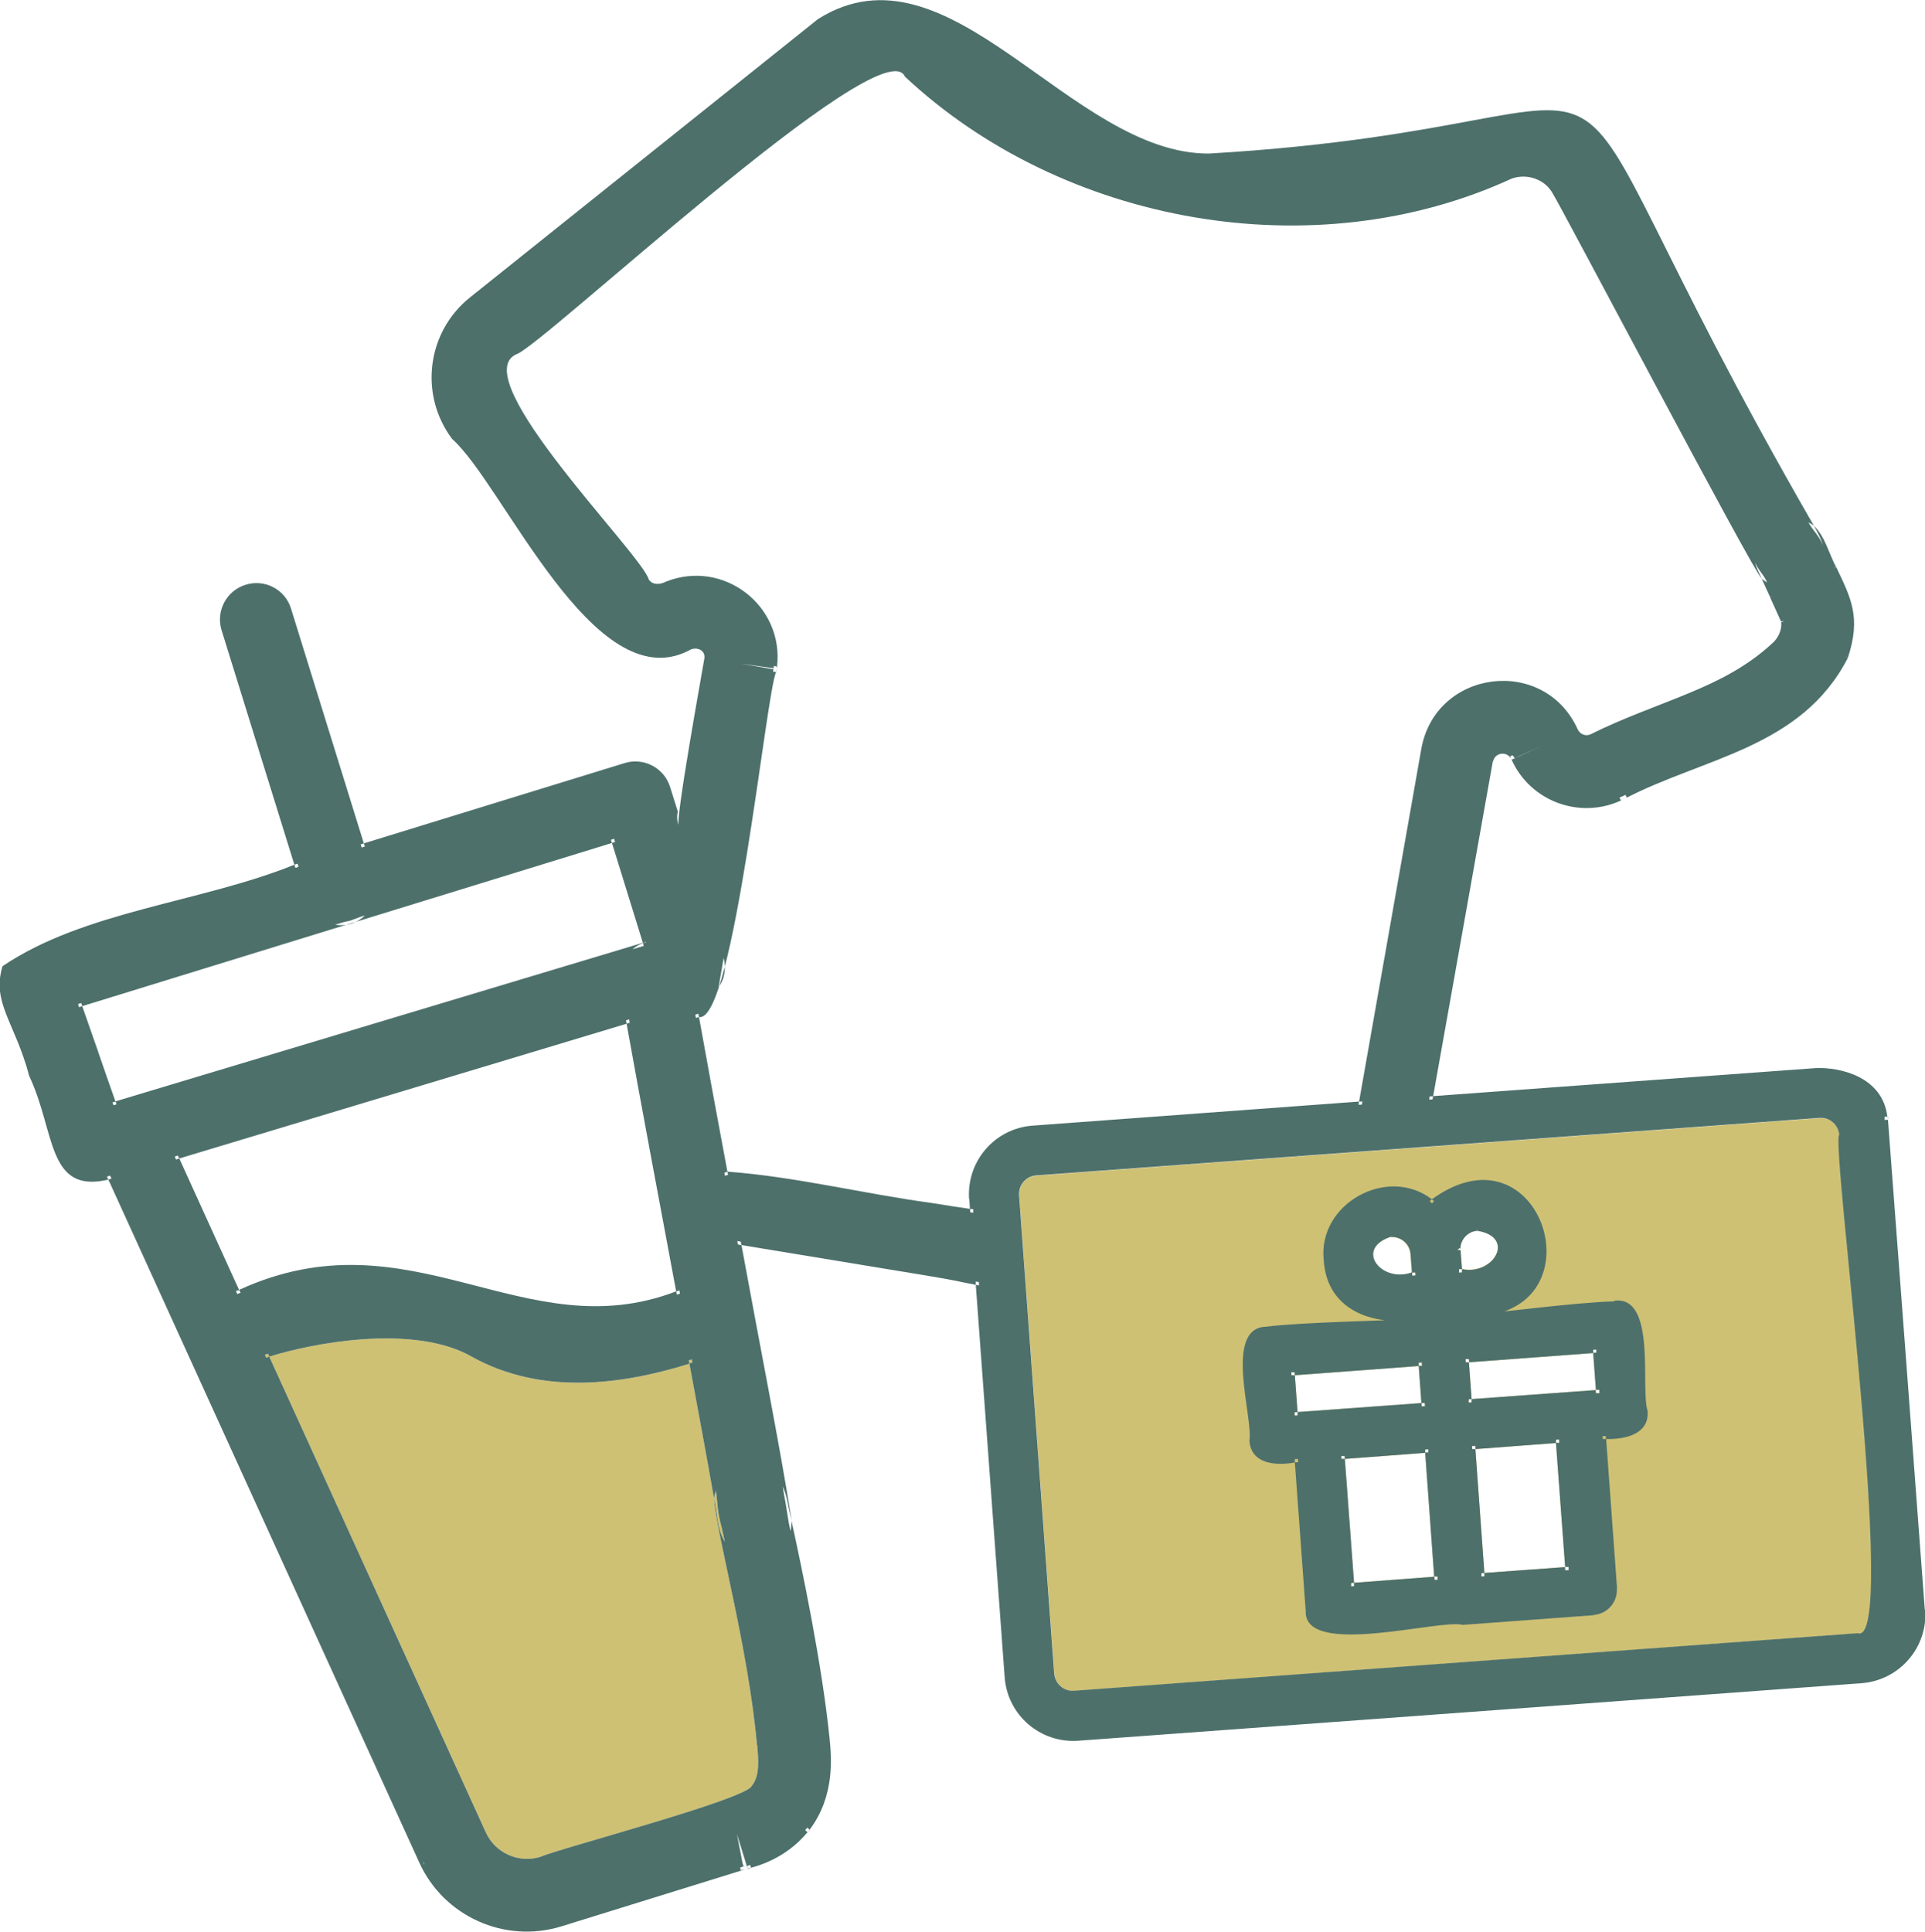 <svg xmlns="http://www.w3.org/2000/svg" id="Layer_2" data-name="Layer 2" viewBox="0 0 92.01 92.33"><defs><style>      .cls-1 {        fill: #cec174;      }      .cls-2 {        fill: #4d706b;      }    </style></defs><g id="Layer_1-2" data-name="Layer 1"><g><path class="cls-1" d="M36.19,83.41s.16-.02.16-.02l-.16.02c.06.66.14,1.47-.26,1.95h0s0,0,0,0l.12.1-.09-.07s.08.07.09.07h0s-.12-.1-.12-.1c-.25.64-9.35,3.03-10.1,3.39-1.04.32-2.16-.18-2.61-1.17l-.14.07h0s.14-.07.14-.07l-10.35-22.74c-.05.02-.1.03-.15.05l-.06-.14c.05-.02.1-.03.15-.05l.06.14c1.1-.34,2.75-.71,4.49-.83h0s0,0,0,0v-.16s-.01,0-.01,0v.16c2.03-.14,3.91.09,5.19.83l.08-.14s-.08.14-.08.14c3.35,1.86,7.17,1.35,10.41.34,0-.05-.02-.1-.03-.16.05-.02.1-.03.15-.05,0,.05.02.1.03.15-.05.02-.1.03-.15.05.44,2.36.85,4.57,1.18,6.46.01-.13.05-.26.09-.39.09.69.06.99.28,1.79l-.12.02.12-.02c.04.2.09.41.15.66-.39-.6-.35-1.37-.52-2.06.1,1.66,1.63,7.06,2.05,11.76Z"></path><g><path class="cls-1" d="M87.92,54.25c-.04-.49-.46-.85-.95-.81l-37.44,2.75c-.49.04-.85.46-.81.95l1.68,22.86c.04.49.46.85.95.82l37.44-2.75c2.03.91-1.29-23.36-.86-23.81ZM66.47,59.12h-.01v-.15s0,0,0,0v.16h.06v-.16s0,0,0,0c0,.02,0,.14,0,.16.46,0,.85.34.89.8h.16s0-.01,0-.01h-.16s.07.91.07.91h.16s.01.14.01.14h0s0,0,0,0h0s0,0,0,0h0s0,0,0,0h0s-.16.01-.16.01h0s.16-.01.16-.01h0s-.16.01-.16.01v-.16c-1.47.54-2.78-1.12-1.02-1.7ZM61.88,67.66v-.16s.14-.01.14-.01l-.13-1.76h-.16s-.01-.14-.01-.14h.16s.01.14.01.14l5.92-.44v-.16s.15-.01.15-.01c0,.04,0,.12.01.16h-.16s.13,1.78.13,1.78h.16s.01.15.01.15h0s0,0,0,0h0s0,0,0,0h0s-.16.01-.16.01v-.16s-5.93.43-5.93.43v.16s-.14.01-.14.01ZM68.68,75.51h-.11s-.01-.15-.01-.15l-3.84.29v.16s-.14.01-.14.01v-.16s.14-.01.14-.01l-.44-5.92h-.16s-.01-.14-.01-.14h.16s.01.14.01.14l3.84-.29v-.16s.15-.01.15-.01v.15s-.15.01-.15.01l.43,5.92h.16s.01.15.01.15h-.05ZM69.74,60.81v-.16s.14-.01.14-.01l-.07-.9h-.16s0,.01,0,.01h0s0,0,0,0h0s0,0,0,0h0s0,0,0,0h0s0,0,0,0l.11-.11h0s-.11.11-.11.11h0s.11-.11.11-.11l.04.04v.06c-.02-.46.31-.86.77-.92h0s0,0,0,0l-.02-.15.02.15h.05s-.01-.16-.01-.16l.02.16h0s0,0,0,0c1.83.31.76,2.14-.75,1.83v.16s-.14.01-.14.01ZM74.97,75.05h0s0,0,0,0h-.16s-.01-.15-.01-.15l-3.85.28v.16s-.14.01-.14.01v-.16s.14-.01.14-.01l-.43-5.92h-.15s-.01-.15-.01-.15h.16s.01.15.01.15l3.84-.29v-.16s.15-.01.15-.01c0,.04,0,.12.01.16h-.16s.44,5.93.44,5.93h.16s.01.15.01.15h0s0,0,0,0h0ZM76.44,66.59h0s0,0,0,0h-.16s-.01-.15-.01-.15l-5.93.43v.16s-.14.01-.14.01v-.16s.14-.01.14-.01l-.13-1.76h-.15s-.01-.15-.01-.15h.16s.01.15.01.15l5.93-.44v-.16s.15-.01.15-.01v.15s-.15.01-.15.01l.13,1.77h.16s.01.15.01.15h0s0,0,0,0Z"></path><polygon class="cls-1" points="88.08 54.24 87.92 54.25 88.08 54.24 88.08 54.24"></polygon><polygon class="cls-1" points="48.56 57.15 48.72 57.13 48.56 57.15 48.56 57.15"></polygon><polygon class="cls-1" points="50.25 80.01 50.4 80 50.25 80.01 50.25 80.01"></polygon></g><path class="cls-2" d="M90.09,53.52h0s.15,0,.16,0v-.15h-.02c0,.05.02.09.02.15h-.16Z"></path><polygon class="cls-2" points="86.8 51.04 86.81 51.13 86.8 51.04 86.8 51.04"></polygon><polygon class="cls-2" points="76.23 77.06 76.25 77.21 76.25 77.21 76.25 77.2 76.25 77.2 76.23 77.06"></polygon><polygon class="cls-2" points="62.43 77.01 62.41 77.02 62.41 77.02 62.52 77.01 62.43 77.01"></polygon><path class="cls-2" d="M62.53,77.01h.04s-.04,0-.05,0h0Z"></path><polygon class="cls-2" points="69.96 77.52 69.96 77.67 69.97 77.67 69.97 77.67 69.97 77.67 69.96 77.52"></polygon><polygon class="cls-2" points="62.42 77.08 62.42 77.09 62.57 77.07 62.42 77.08"></polygon><path class="cls-2" d="M66.53,59.12h0s0,0,0,0c0-.02,0-.13,0-.16v.16h0Z"></path><path class="cls-2" d="M77.16,62.2v.16s0-.16,0-.16c-1.81.04-5.68.56-7.41.7,7.06.58,4.15-9.56-1.32-5.57.03.02.07.04.11.07l-.09.12s0,0,0,0h0s-.11-.11-.11-.11c.03-.03.07-.06.1-.09-2.13-1.63-5.46.21-5.17,2.91,0,0,.16-.01.16-.01h-.16c.15,2.54,2.58,3.22,4.68,2.8-1.65.11-5.71.17-7.43.39-2.06.05-.61,4.36-.8,5.45h.16s0-.01,0-.01h-.16c.07,1.15,1.3,1.21,2.17,1.05v-.16s.15-.01.15-.01c0,.04,0,.12.01.16h-.16s.52,7.12.52,7.12c.02,0,.14-.01.16-.01h0s-.13.01-.16.02h0s0,.06,0,.06c0,0,.15-.02.16-.02h0s-.01,0-.01,0h.01s-.16.02-.16.02h0s0,0,0,0c.06,2.12,6.42.3,7.49.58h-.01v-.16s0,0,0,0v.16h.02s.04,0,.04,0v-.16h0s0,0,0,0v.16s6.22-.46,6.22-.46v-.16s-.01.01-.01.01h0s.02.14.02.14h.06s-.02-.16-.02-.16h0s0,.01,0,.01h0s.02.14.02.14c.63-.08,1.09-.64,1.04-1.28h-.15s0,.01,0,.01h.16s-.52-7.13-.52-7.13h-.16s-.01-.14-.01-.14h.15s.01.14.01.14c.88.02,2.09-.21,1.99-1.35-.35-1.05.45-5.52-1.59-5.26ZM67.66,60.96s0,0,0,0h0s0,0,0,0h0s-.16.01-.16.01h0s.16-.01.16-.01h0s-.16.01-.16.01v-.16c-1.47.54-2.78-1.12-1.02-1.7h-.01v-.15s0,0,0,0v.16h.06v-.16s0,0,0,0c0,.02,0,.14,0,.16.46,0,.85.34.89.8h.16s0-.01,0-.01h-.16s.07.91.07.91h.16s.01.14.01.14h0s0,0,0,0h0ZM67.58,59.91h0s0,0,0,0h0ZM62.02,67.49v.16s-.14.01-.14.01v-.16s.14-.01.14-.01l-.13-1.76h-.16s-.01-.14-.01-.14h.16s.01.14.01.14l5.92-.44v-.16s.15-.01.15-.01c0,.04,0,.12.01.16h-.16s.13,1.78.13,1.78h.16s.01.15.01.15h0s0,0,0,0h0s0,0,0,0h0s-.16.01-.16.01v-.16s-5.93.43-5.93.43ZM68.68,75.51h-.11s-.01-.15-.01-.15l-3.84.29v.16s-.14.01-.14.01v-.16s.14-.01.14-.01l-.44-5.92h-.16s-.01-.14-.01-.14h.16s.01.14.01.14l3.84-.29v-.16s.15-.01.15-.01v.15s-.15.01-.15.01l.43,5.92h.16s.01.15.01.15h-.05ZM68.73,75.51h0s0,0,0,0h0s0,0,0,0ZM69.73,60.66h.15s-.07-.91-.07-.91h-.16s0,.01,0,.01h0s0,0,0,0h0s0,0,0,0h0s0,0,0,0h0s0,0,0,0l.11-.11h0s-.11.11-.11.11h0s.11-.11.11-.11l.04.04v.06c-.02-.46.31-.86.77-.92h0s0,0,0,0l-.02-.15.02.15h.05s-.01-.16-.01-.16l.02.16h0s0,0,0,0c1.83.31.76,2.14-.75,1.83v.16s-.14.01-.14.01v-.16ZM74.97,75.05h0s0,0,0,0h-.16s-.01-.15-.01-.15l-3.85.28v.16s-.14.01-.14.01v-.16s.14-.01.14-.01l-.43-5.92h-.15s-.01-.15-.01-.15h.16s.01.15.01.15l3.84-.29v-.16s.15-.01.15-.01c0,.04,0,.12.01.16h-.16s.44,5.93.44,5.93h.16s.01.15.01.15h0s0,0,0,0h0ZM76.44,66.59h0s0,0,0,0h-.16s-.01-.15-.01-.15l-5.93.43v.16s-.14.01-.14.01v-.16s.14-.01.14-.01l-.13-1.76h-.15s-.01-.15-.01-.15h.16s.01.15.01.15l5.93-.44v-.16s.15-.01.15-.01v.15s-.15.01-.15.01l.13,1.77h.16s.01.15.01.15h0s0,0,0,0Z"></path><polygon class="cls-2" points="76.17 77.07 76.18 77.21 76.18 77.21 76.18 77.21 76.18 77.21 76.17 77.07"></polygon><path class="cls-2" d="M91.84,76.95h0s.16-.01.16-.01c-.58-7.81-1.17-15.61-1.76-23.42,0,0-.15.01-.16.01h0s0,0,0,0h0s0,0,0,0c0,0,0,0,0,0h0s0,0,0,0c0,0,0-.15,0-.16h0v.16h0v-.16h.13c-.22-1.89-2.23-2.37-3.42-2.32h0s0,0,0,0v.16s0-.07,0-.07v.07s0-.16,0-.16l-18.29,1.34-.03.16h-.16s.03-.15.03-.15h.16s2.85-15.99,2.85-15.99c-.03,0-.12-.02-.15-.03h0s.1.02.11.02l-.11-.02s.15.03.16.03c.08-.45.68-.53.88-.12l-.06-.14.12-.05s.06.08.09.13h0s0,0,0,0h0s0,0,0,0c0,0,0,0,0,0l.14-.06h0s-.14.07-.14.07c0,0,0,0,0,0,0,0-.14.06-.15.06,0,0,.14-.06.15-.06h0s0,0,0,0l.06.14h.02s0,0,0,0h-.02s-.06-.13-.06-.13l-.14.06c.9,2,3.26,2.86,5.23,1.95l-.07-.13h0s0,0,0,0h0s0-.01,0-.01c0,0,0,0,0,0h0s.14-.06.14-.06h0s0,0,0,0l-.07-.14s0,0,0,0c.02.03.05.11.07.14,0,0,0,0,0,0h0s0,0,0,0h0s0,0,0,0h0s0,0,0,0c.01.03.06.11.07.14l-.07-.14s.1-.04.14-.07l.07.13-.13.07c3.76-1.98,8.48-2.42,10.7-6.76l-.15-.05h0s0,0,0,0h0s.15.05.15.05h0s-.15-.06-.15-.06h0s.15.05.15.05c.63-1.93.14-2.83-.56-4.31l-.15.06h0s.14-.06.14-.06h0s-.14.06-.14.06h0s.14-.07.14-.07h0c-.35-.65-.52-1.45-1.06-1.97.14.26.37.65.42.94-.13-.43-.48-.72-.68-1.1.09.05.18.09.26.16-15.43-26.77-4.46-19.23-28.92-17.79l-.02.16h0l.02-.16c-6.63.02-12.39-10.4-18.68-6.43h0s0,0,0,0l.1.12-.1-.12s-16.63,13.3-16.63,13.3c-2.07,1.65-2.45,4.65-.86,6.77,2.45,2.17,6.76,12.44,11.3,10.12.31-.21.8-.08.76.35h0s.16.02.16.02h0s-.16-.02-.16-.02c0,0,0,0,0,0-.04.28-1.45,8.01-1.22,8.02-.09-.17-.11-.49-.05-.67,0,0-.37-1.18-.37-1.18l-.15.04h0s.15-.04.15-.04c-.28-.92-1.26-1.43-2.17-1.15l.05.15h0s-.05-.15-.05-.15c-4.16,1.28-8.32,2.56-12.47,3.84l.05.15-.15.05-.05-.15c.05-.02.1-.03.15-.05l-3.48-11.22c-.28-.92-1.26-1.43-2.17-1.14-.92.28-1.43,1.26-1.15,2.17l3.48,11.21c.05-.02.1-.03.15-.05l.05.15c-.05.02-.1.03-.15.05l-.05-.15c-4.48,1.81-10.03,2.2-13.95,4.85-.53,1.76.6,2.68,1.28,5.26l.15-.05h0s-.15.05-.15.05v.02s.16-.05.16-.05c0,0,0,0,0,0l-.15.05h0s0,0,0,0c1.25,2.66.83,5.61,3.77,4.92l-.07-.14c.05-.02.1-.03.15-.05l.07.14c-.05.02-.1.03-.15.05l14.86,32.64.14-.07-.07-.14h0s.07.14.07.14l-.14.07c1.17,2.58,4.09,3.89,6.8,3.05l-.04-.15h0s.04.15.04.15l8.8-2.73s-.06.01-.09.02h0s-.15.03-.15.03l-.02-.13.15-.05.03.14h0s-.03-.14-.03-.14l.08-.03v.02s0-.02,0-.02h0s0,0,0,0h0s0,0,0,0h0s0,0,0,0h0s-.07.01-.08.01c-.01-.03-.03-.11-.04-.15l.07-.02s-.05.01-.07.02l-.27-1.39.42,1.36s0,0,0,0v.05s.01-.02.01-.02l.04.12h0s-.03-.1-.03-.1l.02.1s-.06.02-.06.02h0s0,0,0,0c.02,0,.04-.01.06-.01h0s0,0,.01,0l.05.14-.07.02h0s-.01,0-.01,0v-.06s0,.06,0,.06h0s0,0,0,0h0c.53-.12,1.89-.49,2.94-1.76h0s0,0,0,0l-.12-.1s-.08.09-.1.12h0s0,0,0,0h0s0,0,0,0h0s.08-.09.1-.11h0s0,0,0,0h0s0,0,0,0h0s.1-.12.1-.12h0s0,0,0-.01h.01s0,.01,0,.01h0s0,0,0,0l.11.09c1.24-1.65,1.03-3.52.95-4.38h-.16s0,.01,0,.01h.16c-.35-3.49-1.32-8.13-1.82-10.4,0,.17-.01.34-.05.5-.13-.59-.18-1.12-.3-1.72l.07-.02-.07.02c-.02-.14-.05-.27-.07-.42.24.54.21.77.43,1.64-.55-3.5-1.5-8.25-2.4-13.17-.06,0-.11-.02-.17-.03-.01-.05-.02-.11-.03-.16.06,0,.11.02.17.03,0,.05.02.11.03.16,2.85.47,5.71.94,8.56,1.41l.02-.15h0l-.02.15c2.16.36,1.42.26,2.64.49v-.16s.09.02.15.03v.16s-.1-.02-.15-.03l1.38,18.75c.13,1.81,1.7,3.17,3.52,3.04l37.44-2.75c1.81-.14,3.17-1.71,3.04-3.52h-.16ZM35.54,89.21h0s0,0,0,0h0s0,0,0,0ZM71.05,36.36h0s0,0,0,0ZM72.54,36.17s0,0,0,0l1.3-.58-1.3.59ZM77.48,37.9l-.64-1.27.64,1.27s0,0,0,0ZM5.43,52.85s0,0,0,0h0s0,0,0,0h0ZM5.43,52.84l-.05-.15s.1-.03.14-.04c-.24-.69-.53-1.5-.81-2.32l-.15.05h0s.15-.05.15-.05h0s0,0,0,0v-.04s-.16.05-.16.05h0s.15-.05.15-.05c-.27-.77-.54-1.54-.77-2.2-.05.02-.1.03-.15.05-.02-.05-.04-.1-.05-.15.05-.02.1-.03.15-.05.02.05.04.1.05.15,4.21-1.3,8.41-2.59,12.62-3.89-.18.03-.36.02-.53,0,.17-.05.33-.11.5-.15l.04.15-.04-.15c.32-.04.6-.22.92-.29-.13.12-.27.22-.43.3,4.08-1.26,8.16-2.51,12.24-3.77l-.05-.15.15-.05.05.15c-.05.02-.1.03-.15.05l1.48,4.78.15-.05v.02s0,0,0,0l.04.13s0,0,0,0l-.04-.13c-.05.01-.1.03-.15.04l.04.13-.54.16c.15-.12.31-.23.5-.29v-.02c-8.41,2.53-16.81,5.05-25.21,7.58.02.05.03.1.05.14l-.15.05ZM11.35,61.85s0,0-.01,0l-.06-.14s.1-.04.15-.05l-2.86-6.29c-.05.02-.1.03-.15.05l-.07-.14c.05-.02.1-.03.15-.05l.07.14c7.13-2.15,14.25-4.29,21.38-6.44,0-.05-.02-.1-.03-.16.05-.02.1-.03.15-.05,0,.05.02.1.03.16-.05.02-.1.03-.15.05.64,3.58,1.57,8.51,2.37,12.8.05-.02.1-.04.15-.06.01.05.02.11.03.16-.05.02-.1.03-.15.05-.01-.05-.02-.11-.03-.16-7.28,2.8-12.67-3.84-20.89-.07l.07.14s-.1.03-.14.05ZM20.27,89.1l-.06-.14s.05.09.08.14h-.01ZM35.75,89.32l-.04-.14s.09-.02.15-.04l.04.14-.15.05ZM36.19,83.41s.16-.02.16-.02l-.16.02c.06.66.14,1.47-.26,1.95h0s0,0,0,0l.12.1-.09-.07s.08.07.09.07h0s-.12-.1-.12-.1c-.25.64-9.35,3.03-10.1,3.39-1.04.32-2.16-.18-2.61-1.17l-.14.07h0s.14-.07.14-.07l-10.35-22.74c-.05.02-.1.03-.15.05l-.06-.14c.05-.02.1-.03.15-.05l.06.14c1.1-.34,2.75-.71,4.49-.83h0s0,0,0,0v-.16s-.01,0-.01,0v.16c2.03-.14,3.91.09,5.19.83l.08-.14s-.08.14-.08.14c3.35,1.86,7.17,1.35,10.41.34,0-.05-.02-.1-.03-.16.05-.02.1-.03.15-.05,0,.05.02.1.03.15-.05.02-.1.03-.15.05.44,2.36.85,4.57,1.18,6.46.01-.13.05-.26.09-.39.09.69.06.99.28,1.79l-.12.02.12-.02c.04.2.09.41.15.66-.39-.6-.35-1.37-.52-2.06.1,1.66,1.63,7.06,2.05,11.76ZM44.2,59.68l.31-1.87h0l-.31,1.87ZM46.33,57.31l.03.47c.06,0,.11.01.16.02v.16s-.09-.01-.15-.02v-.16c-.44-.06-1.02-.15-1.82-.28l-.03.16h0l.03-.16c-3.26-.44-6.52-1.26-9.78-1.5,0,.05.02.1.03.16-.05,0-.1.02-.15.04,0-.05-.02-.1-.03-.15.05-.01.1-.03.15-.04-.5-2.67-.97-5.22-1.36-7.4-.05.02-.1.03-.15.04,0-.05-.02-.1-.03-.15.05-.02.1-.03.15-.05,0,.05.02.1.03.16,1.66.33,3.22-15.65,3.69-16.49l-.15-.02.02-.11h0s0,0,0,0h0s0-.04,0-.04h0s0,.04,0,.04l-1.55-.27h0s1.41.2,1.41.2h0s.15.02.15.02h0s0,0,0,0h0s.15.02.15.02l-.15-.02.02-.11.14.03c.34-2.91-2.56-5.15-5.31-4.06-.26.14-.63.18-.82-.1-.31-1.19-8.77-9.59-6.35-10.76,1.07-.22,17.54-15.7,18.59-13.28,7.54,7.06,19.57,9.23,29.02,4.87.78-.26,1.6.08,1.94.71.27.37,9.63,18.15,9.99,18.41-.11-.25-.25-.5-.31-.76.14.35.44.61.57.95-.09-.06-.18-.11-.26-.19.14.3.27.6.41.9l.14-.07s0,0,0,0l-.14.07h0s0,0,0,0h0s.14-.06.14-.06h0s-.14.07-.14.07c.17.38.35.77.52,1.15,0,0,0,0,0-.01,0,0,.16-.01.16-.02,0,0,0,0,0,0,0,0-.14.06-.14.06,0-.01-.01-.02-.02-.04.06.42-.15.84-.49,1.11h0s0,0,0,0l.11.12-.02-.03s.02.02.02.03t0,0s-.1-.11-.11-.12c-1.12,1.02-2.4,1.69-3.87,2.3,0,0,.06.15.06.15l-.06-.15c-1.53.64-3.2,1.21-4.73,1.98h0s0,0,0,0h0s.07.14.07.14v-.03s0,.03,0,.03c0,0,0,0,0,0l-.07-.14c-.24.12-.52.01-.63-.23-1.6-3.54-6.82-2.87-7.48.96l.16.03h0s-.16-.03-.16-.03h0s0,0,0,0l-2.97,16.83h.16s-.03.15-.03.15h-.16s.03-.15.03-.15l-15.6,1.15c-1.81.13-3.17,1.7-3.04,3.52ZM34.35,47.16l.24-1.38c.11.46.07,1-.24,1.38ZM36.95,32.08v-.07s0,.07,0,.07h0ZM36.98,31.81s0-.03,0-.04h0s0,.05,0,.05h0s-.02.11-.02.11c0-.02.01-.09.01-.11h0ZM88.78,78.06l-37.44,2.75c-.49.04-.91-.33-.95-.82h-.16s0,.01,0,.01h.16s-1.68-22.87-1.68-22.87h-.15s0,.01,0,.01h.15c-.04-.5.33-.92.81-.96l37.44-2.75c.49-.04.91.33.95.81h.16s0-.01,0-.01h-.16c-.42.45,2.89,24.73.86,23.82Z"></path><polygon class="cls-2" points="69.67 59.76 69.66 59.76 69.82 59.75 69.67 59.76"></polygon><polygon class="cls-2" points="69.82 59.75 69.82 59.75 69.82 59.75 69.82 59.75"></polygon><polygon class="cls-2" points="36.97 31.97 36.97 31.97 36.97 31.93 36.97 31.97"></polygon><rect class="cls-2" x="38.46" y="87.42" width=".15" height="0" transform="translate(-53.03 60.16) rotate(-49.64)"></rect><path class="cls-2" d="M38.71,87.46h-.01s-.05.07-.08.11l.1-.11Z"></path><polygon class="cls-2" points="38.48 87.48 38.48 87.48 38.53 87.52 38.48 87.48"></polygon><path class="cls-2" d="M38.53,87.52l.07.06h0s0,0,0,0h0s-.07-.05-.07-.05Z"></path><path class="cls-2" d="M35.63,89.19s0,.02,0,.02v-.02Z"></path><polygon class="cls-2" points="88.34 31.42 88.35 31.42 88.2 31.37 88.34 31.42 88.34 31.42"></polygon><polygon class="cls-2" points="35.96 85.4 35.93 85.36 35.93 85.37 35.96 85.4"></polygon><polygon class="cls-2" points="84.73 30.89 84.65 30.8 84.65 30.8 84.73 30.89"></polygon><polygon class="cls-2" points="76.11 35.2 76.05 35.09 76.05 35.09 76.11 35.2"></polygon><polygon class="cls-2" points="72.39 36.23 72.39 36.23 72.39 36.23 72.39 36.23"></polygon><polygon class="cls-2" points="72.25 36.29 72.39 36.23 72.39 36.23 72.39 36.23 72.39 36.23 72.25 36.29 72.25 36.29"></polygon><polygon class="cls-2" points="35.58 89.04 35.58 89.04 35.59 89.04 35.58 89.04"></polygon><polygon class="cls-2" points="72.24 36.29 72.25 36.3 72.25 36.29 72.24 36.29"></polygon><path class="cls-2" d="M35.59,89.04s.05-.01.07-.02h0s-.07.02-.07.02Z"></path><polygon class="cls-2" points="35.6 89.03 35.63 89.19 35.63 89.19 35.63 89.19 35.6 89.03"></polygon><path class="cls-2" d="M71.36,36.41h0s-.04,0-.05,0h.05Z"></path><polygon class="cls-2" points="35.63 89.19 35.63 89.19 35.63 89.19 35.63 89.19"></polygon><polygon class="cls-2" points="35.58 89.04 35.63 89.19 35.63 89.19 35.58 89.04"></polygon><polygon class="cls-2" points="72.25 36.3 72.25 36.3 72.25 36.29 72.25 36.3"></polygon><polygon class="cls-2" points="35.58 89.04 35.58 89.04 35.58 89.04 35.58 89.04"></polygon><polygon class="cls-2" points="72.24 36.3 72.25 36.3 72.25 36.3 72.24 36.3"></polygon><polygon class="cls-2" points="35.64 89.24 35.64 89.21 35.64 89.21 35.64 89.21 35.65 89.28 35.64 89.21 35.64 89.24"></polygon><polygon class="cls-2" points="35.64 89.24 35.68 89.34 35.68 89.34 35.64 89.24"></polygon><path class="cls-2" d="M77.62,38.19s-.1.03-.15.06h0s.15-.06.15-.06c0,0,0,0-.01,0Z"></path><polygon class="cls-2" points="77.46 38.1 77.41 38.12 77.41 38.12 77.46 38.1"></polygon><path class="cls-2" d="M77.55,38.05l.07.14s-.06-.11-.07-.14h0Z"></path><polygon class="cls-2" points="72.25 36.3 72.25 36.3 72.25 36.3 72.25 36.3"></polygon><polygon class="cls-2" points="77.55 38.05 77.55 38.05 77.46 38.1 77.55 38.05"></polygon><polygon class="cls-2" points="35.64 89.21 35.64 89.21 35.64 89.21 35.64 89.21 35.64 89.21"></polygon><polygon class="cls-2" points="35.64 89.21 35.64 89.21 35.64 89.21 35.64 89.21"></polygon><path class="cls-2" d="M37.15,31.84h0s0,.07,0,.11h-.01s.01,0,.01,0l.02-.11Z"></path><polygon class="cls-2" points="37.13 31.95 37.13 31.95 37.12 32 36.97 31.97 36.97 31.97 37.12 32 37.1 32.11 37.11 32.11 37.13 31.95"></polygon><path class="cls-2" d="M17.01,44.06c-.15.05-.31.09-.46.14.16-.02.32-.07.46-.14Z"></path></g></g></svg>